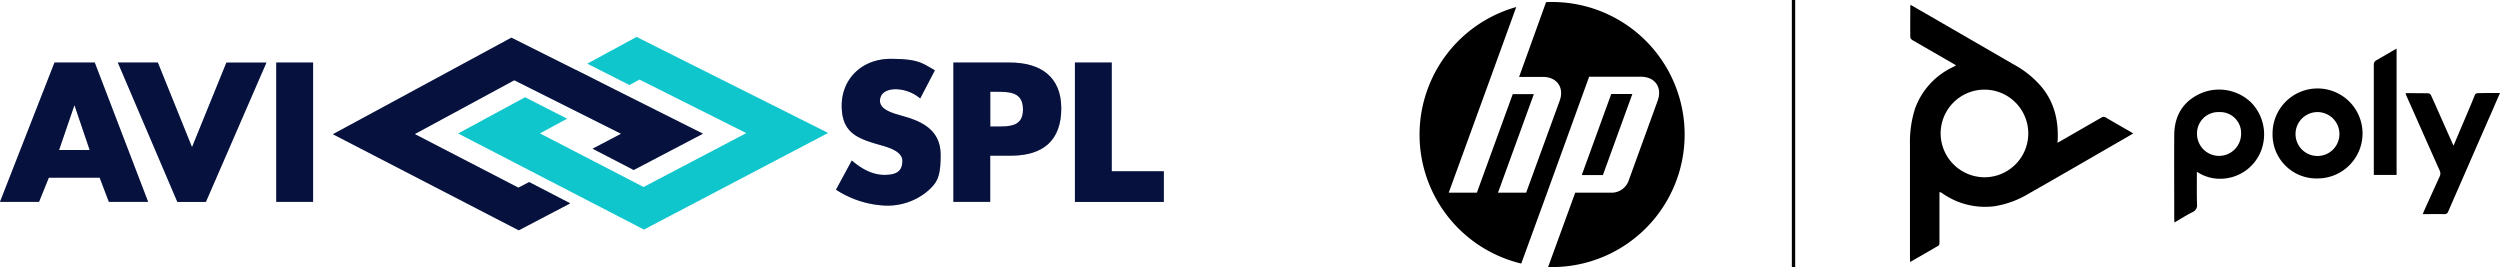 <svg xmlns="http://www.w3.org/2000/svg" width="679.704" height="72.66" viewBox="0 0 679.704 72.66">
  <g id="Group_11133" data-name="Group 11133" transform="translate(12910.954 18330.285)">
    <g id="hp-poly-large-1" transform="translate(-12525 -18330.713)">
      <path id="Path_26884" data-name="Path 26884" d="M104.491,52.313v13.8c0,.273-.091.638-.274.729-2.506,1.5-5.056,2.915-7.7,4.464,0-.41-.045-.683-.045-.957V39.376a29.694,29.694,0,0,1,1.367-9.749,19.928,19.928,0,0,1,9.885-11.115c.365-.182.728-.364,1.139-.592a.565.565,0,0,0,.091-.137c-.41-.228-.774-.456-1.184-.683l-10.66-6.15a1.209,1.209,0,0,1-.547-.729c-.046-2.824,0-5.694,0-8.519a1.852,1.852,0,0,1,.091-.319c1.048.592,2,1.184,3.007,1.731l25.282,14.623a26.134,26.134,0,0,1,7.2,5.831c3.416,4.054,4.647,8.838,4.511,14.031,0,.41-.046.774-.091,1.276.318-.182.546-.273.774-.41,3.736-2.141,7.426-4.282,11.16-6.423a1.1,1.1,0,0,1,1.276,0c2.233,1.321,4.465,2.6,6.7,3.872.182.137.409.228.683.456-1.139.638-2.186,1.276-3.234,1.868-8.382,4.829-16.765,9.7-25.192,14.486a25.672,25.672,0,0,1-9.339,3.417,20.177,20.177,0,0,1-14.031-3.462,4.228,4.228,0,0,0-.592-.364Zm12.164-4.054a11.913,11.913,0,1,0-11.844-11.89A11.967,11.967,0,0,0,116.654,48.259Z" transform="translate(36.86 0.365)"/>
      <path id="Path_26885" data-name="Path 26885" d="M154.616,40.392c0,3.052-.046,5.968.046,8.838a2.018,2.018,0,0,1-1.23,2.141c-1.641.82-3.19,1.822-4.92,2.824,0-.364-.046-.638-.046-.911,0-7.653-.046-15.261,0-22.914.046-5.239,2.414-9.157,7.243-11.3a12.547,12.547,0,0,1,13.62,2.46,12.387,12.387,0,0,1,2.688,13.3,11.94,11.94,0,0,1-10.934,7.471A11.283,11.283,0,0,1,154.616,40.392Zm6.1-16.218a5.79,5.79,0,0,0-6.059,5.968,5.991,5.991,0,0,0,11.981.045A5.692,5.692,0,0,0,160.72,24.175Z" transform="translate(56.717 6.729)"/>
      <path id="Path_26886" data-name="Path 26886" d="M180.013,42.218A11.918,11.918,0,0,1,167.8,30.054a12.232,12.232,0,1,1,12.208,12.163Zm5.968-12.027a5.968,5.968,0,1,0-11.936-.091,5.968,5.968,0,1,0,11.936.091Z" transform="translate(64.114 6.725)"/>
      <path id="Path_26887" data-name="Path 26887" d="M219.646,18.72c-.683,1.549-1.321,3.007-1.958,4.51-4.055,9.2-8.063,18.45-12.118,27.7a1,1,0,0,1-1.093.729c-1.913-.046-3.781,0-5.831,0,.137-.319.228-.592.319-.82,1.412-3.1,2.824-6.241,4.236-9.339a1.835,1.835,0,0,0,.046-1.686c-3.006-6.7-5.968-13.439-8.974-20.181-.137-.273-.182-.547-.319-.866,2.141,0,4.237,0,6.287.045.228,0,.546.319.683.592,1.869,4.146,3.69,8.291,5.557,12.482a8.52,8.52,0,0,0,.547,1.139q1.708-4.1,3.417-8.063c.774-1.868,1.595-3.735,2.323-5.6a.837.837,0,0,1,.865-.592C215.592,18.72,217.6,18.72,219.646,18.72Z" transform="translate(74.104 6.989)"/>
      <path id="Path_26888" data-name="Path 26888" d="M193.913,9.985V44.334h-6.194V14.4a1.292,1.292,0,0,1,.774-1.276C190.225,12.126,192,11.079,193.913,9.985Z" transform="translate(71.722 3.652)"/>
      <path id="Path_26889" data-name="Path 26889" d="M36.034,72.89H34.941l7.38-20.226H52.434a4.924,4.924,0,0,0,4.328-3.052l7.972-21.958c1.321-3.6-.729-6.514-4.556-6.514H46.1L34.348,53.574l-6.7,18.359A36.04,36.04,0,0,1,26.285,2.188L19.406,21.139,7.927,52.663H15.58l9.749-26.786h5.74L21.32,52.663h7.653L38.084,27.7c1.321-3.6-.729-6.514-4.556-6.514H27.06L34.394.867c.547-.046,1.093-.046,1.64-.046a36.034,36.034,0,0,1,0,72.068ZM57.855,25.832h-5.74L44.1,47.88h5.74Z" transform="translate(0 0.151)"/>
      <path id="Path_26890" data-name="Path 26890" d="M74.145.427h-.911v72.66h.911Z" transform="translate(27.981 0)"/>
    </g>
    <g id="logo" transform="translate(-12910.954 -18320.242)">
      <path id="Path_26891" data-name="Path 26891" d="M13.272,35.008l-2.663,6.577H0L14.82,3.708H25.76L40.271,41.585H29.6l-2.5-6.577H13.272ZM20.29,15.42h-.1L16.059,27.477h8.318Z" transform="translate(0 3.254)" fill="#0a1d5f"/>
      <path id="Path_26892" data-name="Path 26892" d="M13.272,35.008l-2.663,6.577H0L14.82,3.708H25.76L40.271,41.585H29.6l-2.5-6.577H13.272ZM20.29,15.42h-.1L16.059,27.477h8.318Z" transform="translate(0 3.254)" fill="rgba(0,0,0,0.2)"/>
      <path id="Path_26893" data-name="Path 26893" d="M13.272,35.008l-2.663,6.577H0L14.82,3.708H25.76L40.271,41.585H29.6l-2.5-6.577H13.272ZM20.29,15.42h-.1L16.059,27.477h8.318Z" transform="translate(0 3.254)" fill="rgba(0,0,0,0.2)"/>
      <path id="Path_26894" data-name="Path 26894" d="M37.229,26.726l9.35-23H57.457L41.006,41.6H33.245L17.063,3.708H27.94l9.288,23Z" transform="translate(14.974 3.254)" fill="#0a1d5f"/>
      <path id="Path_26895" data-name="Path 26895" d="M37.229,26.726l9.35-23H57.457L41.006,41.6H33.245L17.063,3.708H27.94l9.288,23Z" transform="translate(14.974 3.254)" fill="rgba(0,0,0,0.2)"/>
      <path id="Path_26896" data-name="Path 26896" d="M37.229,26.726l9.35-23H57.457L41.006,41.6H33.245L17.063,3.708H27.94l9.288,23Z" transform="translate(14.974 3.254)" fill="rgba(0,0,0,0.2)"/>
      <path id="Path_26897" data-name="Path 26897" d="M50.015,41.585H40V3.708H50.015Z" transform="translate(35.107 3.254)" fill="#0a1d5f"/>
      <path id="Path_26898" data-name="Path 26898" d="M50.015,41.585H40V3.708H50.015Z" transform="translate(35.107 3.254)" fill="rgba(0,0,0,0.2)"/>
      <path id="Path_26899" data-name="Path 26899" d="M50.015,41.585H40V3.708H50.015Z" transform="translate(35.107 3.254)" fill="rgba(0,0,0,0.2)"/>
      <path id="Path_26900" data-name="Path 26900" d="M143.949,13.937A10.667,10.667,0,0,0,137.3,11.42c-2.456,0-4.292,1.056-4.292,3.167s2.7,3.065,4.437,3.613l2.561.751c5.366,1.563,9.493,4.222,9.493,10.352s-.928,7.632-3.982,10.19a17.03,17.03,0,0,1-10.92,3.572,26.6,26.6,0,0,1-13.539-4.324l4.292-7.937c2.5,2.152,5.469,3.918,8.9,3.918s4.852-1.157,4.852-3.816-3.943-3.714-6.068-4.324c-6.275-1.766-10.424-3.37-10.424-10.7s5.573-12.707,13.273-12.707,8.627,1.2,12.054,3.106l-3.984,7.632Z" transform="translate(106.239 2.789)" fill="#0a1d5f"/>
      <path id="Path_26901" data-name="Path 26901" d="M143.949,13.937A10.667,10.667,0,0,0,137.3,11.42c-2.456,0-4.292,1.056-4.292,3.167s2.7,3.065,4.437,3.613l2.561.751c5.366,1.563,9.493,4.222,9.493,10.352s-.928,7.632-3.982,10.19a17.03,17.03,0,0,1-10.92,3.572,26.6,26.6,0,0,1-13.539-4.324l4.292-7.937c2.5,2.152,5.469,3.918,8.9,3.918s4.852-1.157,4.852-3.816-3.943-3.714-6.068-4.324c-6.275-1.766-10.424-3.37-10.424-10.7s5.573-12.707,13.273-12.707,8.627,1.2,12.054,3.106l-3.984,7.632Z" transform="translate(106.239 2.789)" fill="rgba(0,0,0,0.2)"/>
      <path id="Path_26902" data-name="Path 26902" d="M143.949,13.937A10.667,10.667,0,0,0,137.3,11.42c-2.456,0-4.292,1.056-4.292,3.167s2.7,3.065,4.437,3.613l2.561.751c5.366,1.563,9.493,4.222,9.493,10.352s-.928,7.632-3.982,10.19a17.03,17.03,0,0,1-10.92,3.572,26.6,26.6,0,0,1-13.539-4.324l4.292-7.937c2.5,2.152,5.469,3.918,8.9,3.918s4.852-1.157,4.852-3.816-3.943-3.714-6.068-4.324c-6.275-1.766-10.424-3.37-10.424-10.7s5.573-12.707,13.273-12.707,8.627,1.2,12.054,3.106l-3.984,7.632Z" transform="translate(106.239 2.789)" fill="rgba(0,0,0,0.2)"/>
      <path id="Path_26903" data-name="Path 26903" d="M138.076,3.708h15.315c8.276,0,13.994,3.775,13.994,12.463S162.473,29.02,153.742,29.02h-5.678V41.585H138.055V3.708Zm10.009,17.4h1.694c3.633,0,7.2,0,7.2-4.628s-3.323-4.831-7.2-4.831h-1.694V21.1Z" transform="translate(121.154 3.254)" fill="#0a1d5f"/>
      <path id="Path_26904" data-name="Path 26904" d="M138.076,3.708h15.315c8.276,0,13.994,3.775,13.994,12.463S162.473,29.02,153.742,29.02h-5.678V41.585H138.055V3.708Zm10.009,17.4h1.694c3.633,0,7.2,0,7.2-4.628s-3.323-4.831-7.2-4.831h-1.694V21.1Z" transform="translate(121.154 3.254)" fill="rgba(0,0,0,0.2)"/>
      <path id="Path_26905" data-name="Path 26905" d="M138.076,3.708h15.315c8.276,0,13.994,3.775,13.994,12.463S162.473,29.02,153.742,29.02h-5.678V41.585H138.055V3.708Zm10.009,17.4h1.694c3.633,0,7.2,0,7.2-4.628s-3.323-4.831-7.2-4.831h-1.694V21.1Z" transform="translate(121.154 3.254)" fill="rgba(0,0,0,0.2)"/>
      <path id="Path_26906" data-name="Path 26906" d="M165.665,33.262h14.161V41.6H155.654V3.708h10.011V33.262Z" transform="translate(136.599 3.254)" fill="#0a1d5f"/>
      <path id="Path_26907" data-name="Path 26907" d="M165.665,33.262h14.161V41.6H155.654V3.708h10.011V33.262Z" transform="translate(136.599 3.254)" fill="rgba(0,0,0,0.2)"/>
      <path id="Path_26908" data-name="Path 26908" d="M165.665,33.262h14.161V41.6H155.654V3.708h10.011V33.262Z" transform="translate(136.599 3.254)" fill="rgba(0,0,0,0.2)"/>
      <path id="Path_26909" data-name="Path 26909" d="M98.631,40.887,70.456,26.313l27.06-14.635,29.042,14.554-7.74,4.06,11.167,5.785,18.825-9.865L124.762,14.154,115,9.222l-.743-.365h-.041L96.732.108,48.205,26.354,98.734,52.477l13.995-7.328-11.167-5.785-2.91,1.522Z" transform="translate(42.304 0.095)" fill="#0a1d5f"/>
      <path id="Path_26910" data-name="Path 26910" d="M98.631,40.887,70.456,26.313l27.06-14.635,29.042,14.554-7.74,4.06,11.167,5.785,18.825-9.865L124.762,14.154,115,9.222l-.743-.365h-.041L96.732.108,48.205,26.354,98.734,52.477l13.995-7.328-11.167-5.785-2.91,1.522Z" transform="translate(42.304 0.095)" fill="rgba(0,0,0,0.2)"/>
      <path id="Path_26911" data-name="Path 26911" d="M98.631,40.887,70.456,26.313l27.06-14.635,29.042,14.554-7.74,4.06,11.167,5.785,18.825-9.865L124.762,14.154,115,9.222l-.743-.365h-.041L96.732.108,48.205,26.354,98.734,52.477l13.995-7.328-11.167-5.785-2.91,1.522Z" transform="translate(42.304 0.095)" fill="rgba(0,0,0,0.2)"/>
      <path id="Path_26912" data-name="Path 26912" d="M114.861,0,101.444,7.267l.764.386,10.713,5.42,2.725-1.482,29.042,14.554L116.76,40.8,88.585,26.225l7.39-4-8.814-4.486L84.539,16.4,66.334,26.246l50.529,26.124L166.939,26.1Z" transform="translate(58.213)" fill="#0ec6cb"/>
    </g>
  </g>
</svg>
